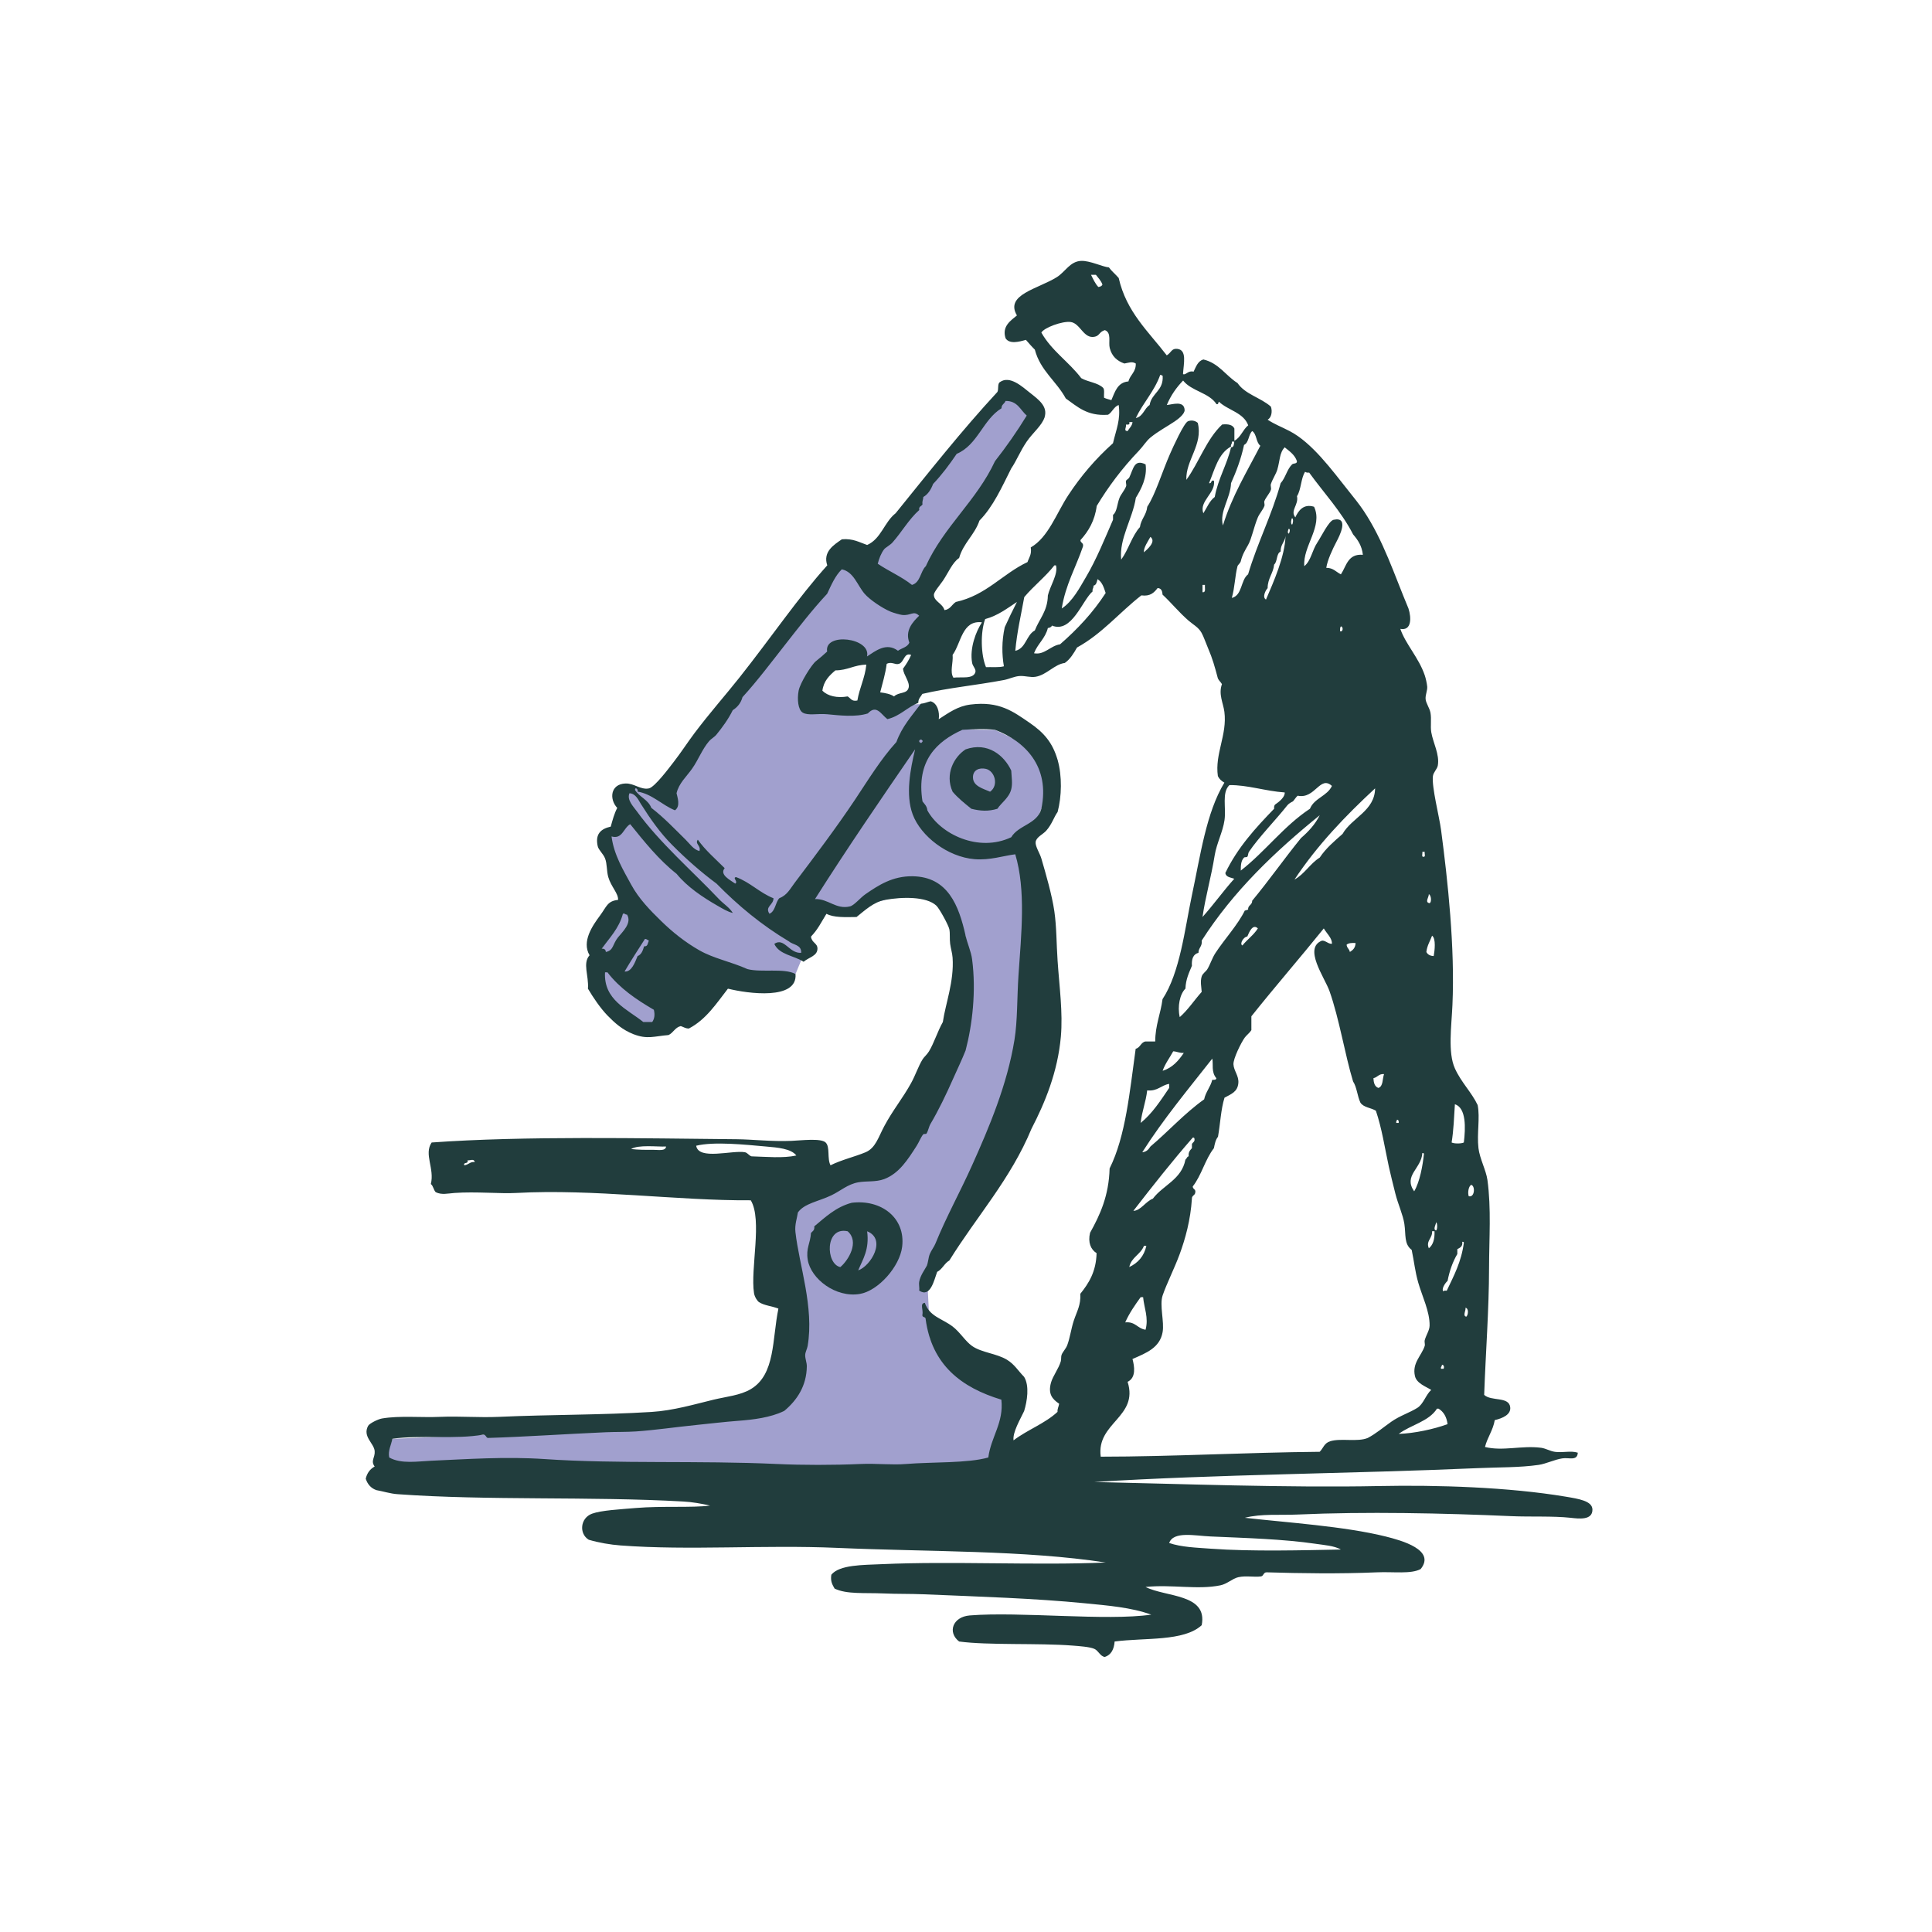 <?xml version="1.0"?>
<svg xmlns="http://www.w3.org/2000/svg" viewBox="0 0 1080 1080" width="200" height="200"><g fill-rule="evenodd"><path d="m352.78 494.44-16.37 35.95-7.74 22.3 25.48 25.47 35.04-15.98 16.15-38.8z" fill="#a1a0ce"/><path d="m513.87 344.28 3.64-27.77 66.44-83.26-25.03-13.84-74.18 92.58-18.1 6.35-94.38 125.14-23.21-4.82 3.28 22.11-16.33 8.29 14.51 42.22 56.42 41.41 37.77-8.19 8.65-20.94 8.64-12.74 32.76-7.74 15.48-13.19 29.57 33.21-2.99 48.25-40.8 72.8-54.93 33.67-5.94 53.7 3.19 57.34-168.36 13.2-50.51 2.27-9.27 22.94 349.35-8.48 4.3-36.31-43.8-33.97-2.07-40.65 65.98-104.81-12.39-125.44 10.57-25.49 9.1-27.29-35.04-16.84-33-.41-4-14-65 1 6-23 49.13-8.46z" fill="#a1a0ce"/><g fill="#213d3d"><path d="m565.29 430.73c.23 4.19.79 7.28 0 10.46-1.22 4.86-5.48 7.45-7.74 10.92-5.12 1.53-9.34 1.3-14.57 0-3.68-2.99-7.42-5.92-10.47-9.54-4.45-9.83.77-19.48 7.28-23.67 12.37-4.36 21.6 3.46 25.49 11.83zm-14.11-.91c-3.67-.89-7.5.57-7.28 5.01.23 4.63 5.47 5.96 9.57 7.74 4.97-3.56 2.64-11.55-2.28-12.75z"/><path d="m476.1 672.36c16.44-2.02 30.18 8.35 28.21 24.58-1.34 11.1-13.38 24.65-23.67 26.38-13.45 2.28-27.37-8.43-29.11-19.11-1.06-6.51 1.44-9.11 1.82-15.01.87-.94 2.15-1.49 1.82-3.65 6.21-5.15 11.98-10.78 20.93-13.19zm-6.36 35.95c4.61-3.84 10.81-14.24 4.1-20.02-12.78-2.83-12.36 18.27-4.1 20.02zm10 1.83c7.1-2.45 15.99-17.41 5-21.85 1.32 10.27-2.37 15.52-5 21.85z"/><path d="m652.21 198.66c2.61-1.56 2.62-4.01 5.91-3.64 5.54.63 3.53 8.13 3.19 14.11 1.59.78 2.79-2.2 5.91-1.36 1.36-2.73 2.31-5.88 5.45-6.83 8.72 2.07 12.5 9.04 19.12 13.2 4.28 6.33 13.06 8.17 18.66 13.19.94 2.85.26 6.16-1.83 7.28 3.77 2.54 7.73 3.99 12.29 6.37 12.51 6.48 23.62 21.74 32.77 33.22 3.06 3.84 6.16 7.64 8.63 11.37 11.05 16.56 17.16 35.83 25.04 54.6 1.67 5.22 1.78 12.56-4.56 11.38 2.99 8.65 10.28 16.03 13.65 25.93.53 1.54 1.22 4.52 1.38 6.37.16 2.12-1.05 4.5-.91 6.83.13 2.34 2.21 4.99 2.73 7.73.65 3.53-.12 7.46.45 10.92.97 5.88 4.77 12.46 3.64 18.66-.36 1.96-2.48 3.73-2.73 5.92-.72 6.08 3.54 22.39 4.56 30.03 3.8 28.7 7.79 65.79 6.36 97.84-.51 11.78-2.66 26.6 1.38 35.48 3.52 7.81 9.34 13.33 12.72 20.49 1.41 7.15-.51 15.85.45 24.11.69 5.78 4.27 12.38 5.01 17.75 2.19 15.88.94 32.8.91 49.15-.04 23.57-1.9 47.42-2.73 70.99 4.02 3.72 13.79.78 14.55 6.83.54 4.11-4.09 6.22-8.63 7.27-1 5.82-4.1 9.56-5.47 15.02 10.05 2.49 20.53-.97 31.4.45 2.48.32 5.07 1.91 7.73 2.27 4.52.62 8.66-.8 12.75.47-.24 4.8-4.88 2.59-8.65 3.18-4.35.67-9.16 3.05-13.2 3.64-10.75 1.55-22.42 1.3-34.13 1.82-70.06 3.09-145.37 3.42-214.32 7.74 47.96 1.05 108.25 3.3 159.27 2.27 32.7-.66 72.34.6 104.2 5.92 7.32 1.23 15.01 2.39 15.02 7.28.01 6.06-7.62 5.07-12.29 4.54-9.75-1.06-22.59-.45-32.76-.9-38.41-1.7-81.86-2.63-119.69-.92-10.08.47-20.17-.57-29.57 1.82 23.58 2.68 55.62 4.72 78.73 10.46 8.89 2.22 28.14 7.52 19.56 18.2-5.46 2.92-15.06 1.41-24.56 1.83-20.52.9-42.91.56-61.44 0-1.93-.11-1.69 1.94-3.18 2.27-3.95.57-8.31-.53-12.74.45-3.28.72-6.24 3.78-10.02 4.54-12.65 2.63-27.31-.6-41.86.92 11.36 5.79 34.88 3.71 31.39 21.38-10.03 9.21-31.64 6.88-48.67 9.11-.33 4.37-1.94 7.46-5.47 8.63-2.62-.3-3.55-3.54-5.92-4.54-2.57-1.11-8.3-1.52-12.28-1.82-18.99-1.47-46.95-.08-63.26-2.27-6.66-5.13-3.58-13.8 5.92-14.57 28.06-2.27 76.43 3.19 101.48-.45-11.31-4.07-24.18-5.08-37.31-6.37-27.88-2.74-58.48-3.68-90.1-5.01-7.26-.31-15.05-.13-22.3-.47-10.68-.45-20.52.56-27.3-2.71-1.14-2.05-2.43-3.95-1.83-7.74 4.59-5.64 17.66-5.43 28.22-5.91 39.12-1.78 85.92.77 125.14-.92-45.26-6.98-99.13-5.94-150.17-8.19-41.06-1.79-82.58 1.55-121.04-1.36-5.64-.42-11.97-1.49-17.75-3.18-5.59-3.41-4.74-12.16 1.83-14.57 5.21-1.89 15.65-2.43 24.57-3.19 14.74-1.23 31.24-.02 41.41-1.35-4.9-1.11-10.05-2.01-15.01-2.27-51.64-2.94-109.47-.44-159.72-4.1-3.95-.27-7.98-1.58-11.83-2.27-3.03-1.08-4.91-3.29-5.92-6.37.74-3.19 2.45-5.43 5-6.83-2.43-3.23.33-4.95 0-8.65-.39-4.39-6.94-8.11-3.64-14.1.72-1.32 5.5-3.72 7.73-4.09 9.9-1.69 21.78-.43 32.77-.92 10.53-.45 21.42.51 32.76 0 27.88-1.27 57.59-1.02 85.09-2.73 12.3-.77 24.2-4.32 34.59-6.83 7.29-1.76 15.07-2.43 20.94-5.92 13.87-8.24 11.88-27.91 15.46-45.04-3.89-1.47-8-1.7-10.92-3.65-.8-.54-2.39-2.76-2.73-5-2.1-13.62 4.78-40.95-1.81-51.88-40.88.29-87.99-6.47-131.06-4.1-9.2.51-22.46-.86-34.59 0-3.76.28-7.13 1.21-10.47-.44-1.21-1.22-1.35-3.52-2.72-4.56 2.18-8.65-4.01-16.69.45-23.21 51.67-3.73 117.58-2.31 170.64-1.82 8.72.08 19.52 1.38 30.49.91 5.35-.22 16.48-1.63 19.11.91 2.6 2.5.72 8.99 2.73 12.74 6.24-3.1 13.54-4.75 19.57-7.27 5.6-2.36 7.13-8.32 10.46-14.57 4.8-9.02 10.24-15.45 15.01-24.11 2.49-4.52 3.99-9.27 6.37-13.19.82-1.39 2.43-2.59 3.64-4.56 2.82-4.65 4.84-11.3 7.74-16.38 1.45-10.18 6.36-22.69 5.45-35.95-.16-2.47-1.02-5.2-1.36-7.74-.38-2.82.02-5.84-.46-8.19-.47-2.28-5.57-11.61-7.28-13.2-5.55-5.18-19.04-4.94-28.67-3.19-6.45 1.18-11.37 5.96-15.93 9.56-6.3.09-12.84.4-16.84-1.82-2.67 4.45-5.05 9.21-8.64 12.74.46 3.64 3.7 3.61 3.64 6.82-.08 4.09-4.81 4.77-7.74 7.28-5.33-3.47-13.67-3.92-16.38-10.01 5.54-3.79 8.35 5.52 15.03 5.01.21-4.62-4.47-4.33-6.83-6.37-15.22-9.05-28.48-20.06-40.5-32.31-8.78-6.52-17.2-13.93-25.02-21.84-6.48-6.54-11.83-14.08-17.3-22.75-1.32-2.11-2.91-5.85-6.36-5.91-1.54 3.74 2.2 7.4 4.09 10.02 12.82 17.68 30.75 33.1 45.96 49.14 2.5 2.65 5.85 4.63 7.73 7.74-2.92-.66-5.87-2.51-8.65-4.1-8.24-4.72-16.87-10.52-22.75-17.75-10-7.89-17.94-17.85-25.93-27.75-3.79 1.92-4.36 8.62-10.46 6.82 1.32 10.35 6.63 18.92 10.92 26.84 4.35 8.04 10.72 14.51 16.84 20.47 6.28 6.15 13.44 11.87 21.38 16.38 8.1 4.6 17.5 6.29 26.86 10.48 7.81 2.03 20.43-.71 26.84 2.73 1.26 14.78-26.71 10.98-37.77 8.19-6.44 8.26-12.17 17.24-21.84 22.29-1.98 0-3.03-.9-4.54-1.36-3.21.74-4.14 3.75-6.83 5.01-8.17.67-11.84 2.52-19.56-.47-6.21-2.39-10.55-6.34-14.57-10.45-3.9-4.02-8.07-10.12-10.92-15.02.54-7.34-3.13-14.15.9-18.66-4.55-7.74 1.73-16.65 5.92-22.3 3.61-4.88 4.04-8.04 10.01-8.65.27-3.56-3.9-7.34-5.46-12.74-.99-3.41-.59-7.35-1.81-10.46-1.05-2.65-3.61-4.66-4.1-6.83-1.52-6.78 1.75-9.71 7.28-10.93 1.02-3.67 2-7.4 3.64-10.45-4.56-4.86-3.88-13.31 4.55-13.66 4.92-.2 8.62 3.76 13.19 2.73 3.27-.74 11.4-11.66 13.66-14.57 4.29-5.5 8.11-11.45 11.83-16.37 8.5-11.28 17.27-21.17 25.02-30.94 18.29-23.09 32.63-44.43 49.15-62.79-2.54-7.59 3.59-11.42 8.19-14.57 6.3-.54 9.79 1.73 14.11 3.18 7.8-3.42 9.6-12.84 15.92-17.74 18.6-22.97 36.91-46.21 56.89-67.8.79-1.48-.05-4.6 1.36-5.47 5.55-4.07 12.72 2.69 16.84 5.93 5.06 3.98 10.01 7.63 8.19 13.65-1.4 4.6-6.67 8.75-10.01 13.65-3.71 5.43-5.66 10.66-8.65 15.01-5.24 10.39-10 21.25-17.75 29.13-2.73 8.04-9 12.53-11.38 20.93-3.71 2.4-6.21 8.56-9.09 12.74-1.58 2.28-4.98 6.27-5.01 7.73-.08 3.81 4.74 4.69 5.92 8.65 3.28-.38 4.11-3.18 6.37-4.56 17.02-3.75 25.93-15.63 40.04-22.29.81-2.52 2.46-4.2 1.81-8.19 9.83-5.61 14.37-19.12 20.94-29.13 7.1-10.81 15.28-20.38 25.03-29.12 1.85-7.9 4.34-13.15 3.19-21.38-2.76 1.02-3.56 4.02-5.92 5.46-11.8.89-17.23-4.62-23.65-9.1-5.2-9.67-14.22-15.52-17.3-27.3-1.76-1.72-3.37-3.61-5-5.47-3.67 1.06-9.18 2.58-11.37-.91-2.18-6.76 3.06-9.95 6.36-12.74-6.88-11.64 11.76-14.8 22.29-21.39 4.68-2.91 7.4-8.89 13.66-9.1 4.9-.17 11.91 3.32 15.47 3.65 1.6 2.19 3.72 3.86 5.47 5.91 4.31 19.05 16.72 29.99 26.85 43.23zm-38.23-38.23c1.05-.15 1.96-.47 2.28-1.36-.78-2.25-2.37-3.71-3.65-5.46h-2.73c1.22 2.42 2.33 4.94 4.09 6.82zm-1.82 27.76c-6.45 1.58-8.14-7.46-13.66-8.19-4.63-.62-14.84 3.17-16.37 5.91 5.72 10.2 15.44 16.41 22.29 25.48 3.73 2.18 9.34 2.49 12.28 5.46.87 1.1.29 3.66.47 5.47 1.18.63 2.74.9 4.09 1.36 2.03-4.65 3.4-9.94 9.55-10.46.93-3.77 4.25-5.17 4.1-10.01-2.15-1.3-3.87-.42-6.37 0-4.05-1.42-7-3.97-8.19-8.65-.85-3.32 1.17-8.59-2.73-10.02-3.13.96-2.86 3-5.46 3.65zm22.76 45.5c4.14-.86 4.66-5.35 7.73-7.28 1.1-6.8 7.89-7.89 7.28-16.38-.59-.02-.63-.59-1.36-.45-3.31 9.26-9.6 15.57-13.65 24.12zm17.29-7.28c3.13-.27 9.67-2.68 10 2.73.14 2.4-4.04 5.41-5.45 6.37-4.23 2.88-9.27 5.48-13.66 9.09-2.38 1.97-4.13 4.94-6.37 7.28-9.7 10.12-17.26 20.37-23.65 30.94-1.09 8.31-4.62 14.19-9.1 19.11-.04 1.7 1.96 1.38 1.38 3.65-3.93 11.54-9.7 21.25-11.84 34.57 6.06-3.9 10.12-11.76 13.65-17.74 5.72-9.67 10.52-21.54 15.02-31.87v-2.73c2.26-1.69 2.22-5.98 3.64-9.55.77-1.93 2.69-3.96 3.65-6.37.39-1.02-.35-2.12 0-3.19.13-.41 1.49-1.11 1.82-1.82 2.31-4.91 2.74-10.44 9.1-7.28 1 7.25-2.49 13.88-5.45 18.66-1.83 11.85-9.41 22.74-8.2 34.58 4.05-5.5 5.97-13.16 10.48-18.2.63-4.52 3.62-6.69 4.1-11.37 4.56-6.9 8.2-19.24 12.74-29.58 1.69-3.84 7.8-17.32 10.01-18.2 1.69-.68 3.86-.53 5.47.9 3.1 12.1-6.85 20.93-6.37 31.85 7.15-9.83 11.23-22.73 20.02-30.94 3.41-.37 5.9.18 6.83 2.27v6.83c3.56-1.88 4.7-6.21 7.73-8.65-2.65-7.2-11.34-8.37-16.37-13.19-.49.42-.14 1.68-1.36 1.36-4.16-6.46-14.03-7.22-18.66-13.2-3.72 3.87-6.88 8.29-9.1 13.66zm-90.1-2.28c-.53 1.6-2.31 1.94-2.27 4.1-10.44 6.4-13.23 20.46-25.04 25.48-4.04 5.96-8.31 11.72-13.19 16.83-1.18 3.07-2.77 5.73-5.46 7.28-.03 1.51-.78 2.26-.45 4.1-.5 1.17-2.28 1.06-1.82 3.18-5.84 5.19-9.84 12.4-15.02 18.21-1.18 1.33-3.95 2.88-4.54 3.64-1.71 2.15-2.94 5.33-3.65 8.19 6.16 4.17 13.4 7.24 19.13 11.83 4.74-1.33 4.65-7.47 7.73-10.48 10.17-22.28 28.38-36.53 38.68-58.69 6.34-8.07 12.27-16.55 17.75-25.49-3.59-3.07-5.08-8.26-11.83-8.18zm67.34 13.19c.27 1.67-1.54 3.6.91 3.65.9-1.68 2.46-2.69 2.73-5.01h-1.82c.47 1.52-.63 1.49-1.82 1.36zm65.99 11.38c-1.69 7.89-4.33 14.79-7.28 21.39-.31 8.6-6.58 15.73-4.54 23.66 5.15-16.67 13.49-30.18 20.92-44.59-2.45-1.81-1.96-6.52-4.54-8.19-2.16 1.93-1.78 6.4-4.54 7.73zm-7.28.91c-7.1 3.84-9.11 12.75-12.29 20.48 1.76.39.74-1.99 2.73-1.37 1.14 6.83-8.48 11.47-5.92 18.21 2.03-3.13 3.41-6.92 6.37-9.11 1.9-10.39 6.77-17.81 9.11-27.76 1.7.04 1.54-1.78 1.82-3.18h-1.38c.34 1.39-.78 1.34-.44 2.73zm25.93 12.75c-.8 2.67-2.64 5.24-3.64 8.18-.35 1.05.29 2.19 0 3.19-.59 2-2.67 4.01-3.64 6.37-.31.73.3 1.88 0 2.73-.8 2.16-2.75 4.26-3.65 6.37-2.33 5.56-3.41 11.84-5.47 15.46-1.63 2.89-3.17 5.3-4.09 9.1-.25 1.03-1.65 2.07-1.82 2.73-1.46 5.62-1.48 11.83-3.19 17.76 5.98-1.47 4.87-10.01 9.1-13.2 5.27-17.78 13.21-32.9 18.2-50.96 2.69-2.92 3.53-7.7 6.37-10.47.74-.78 2.86-.17 2.74-1.82-1.24-3.62-4.16-5.55-6.84-7.74-2.98 3.05-2.68 7.61-4.09 12.29zm10.93 15.01c1.1 4.8-3.99 8.06-.92 11.83 1.71-3.74 4.59-7.76 10.48-5.92 5.13 11.02-6.41 22-5.47 33.21 3.72-2.92 4.38-8.87 7.27-13.18 2.06-3.04 6.43-12.17 9.11-12.75 9.15-1.99 2.86 9.87 1.82 11.84-2.52 4.78-5.29 10.8-5.91 15.02 3.96-.02 5.5 2.37 8.18 3.64 3.09-4.65 3.84-11.62 12.28-10.92-.56-5.05-2.85-8.37-5.45-11.38-6.71-13.02-16.31-23.13-24.58-34.58-1.05.14-1.75-.07-2.27-.45-2.39 3.67-2.16 9.97-4.54 13.65zm-2.74 15.92c.49-.47.94-3.25 0-3.64-.48.47-.93 3.25 0 3.64zm-1.82 5.01c.36-.32 1.02-2.55 0-2.74-.36.32-1.02 2.55 0 2.74zm-4.56 10.01c-2.52 1.1-1.69 5.58-3.64 7.28-.54 5.07-3.6 7.62-3.65 13.2-1 .94-3.22 5.08-.91 6.37 4.26-9.97 10.5-23.85 10.93-35.49-.41 3.38-2.87 4.71-2.74 8.65zm-76.44.45c1.9-1.7 7.07-5.99 3.64-8.65-1.36 2.48-3.89 6.04-3.64 8.65zm-50.05 7.28c-5.06 6.47-11.58 11.47-16.84 17.74-1.77 9.91-4.05 19.31-5.01 30.04 6.04-1.4 6.06-8.79 10.92-11.39 2.48-6.46 7.13-10.76 7.28-19.56 1.22-5.32 5.87-11.99 4.54-16.83h-.9zm-225.26 135.6c7.06 5.42 13.1 11.85 19.11 17.74 2.33 2.27 4.31 5.47 7.73 6.37 1.01-3.14-2.71-3.92-.9-6.37 4.28 6.04 9.87 10.75 15.01 15.92-3.02 3.71 3.1 6.62 5.91 8.65 1.82-1.14-1.8-3.28.46-3.64 7.97 2.95 13.11 8.73 20.93 11.83-.05 3.85-4.96 4.65-2.27 8.65 3.31-1.38 3.25-6.15 5.46-8.65 4.43-1.75 5.96-5.08 8.65-8.65 11.44-15.14 23.32-30.9 33.68-46.41 7.43-11.15 14.46-22.73 23.19-32.31 3.08-8.6 8.67-14.69 13.65-21.39 2.13-.14 3.58-.97 5.47-1.36 3.79.99 5.11 6.1 4.54 10.01 5.53-3.53 10.51-7.28 17.74-8.19 16.12-2.03 23.87 3.96 32.77 10.01 8.3 5.66 13.11 11.22 15.93 20.94 2.57 8.85 2.3 20.57 0 29.12-2.06 2.8-3.17 6.9-6.37 10.46-1.9 2.12-5.57 3.55-5.92 6.37-.26 2.33 2.37 6.3 3.19 9.1 2.52 8.66 5.93 20.31 7.28 29.57 1.28 8.84 1.15 18.05 1.82 27.76.97 14.28 3.01 28.89 1.82 42.31-1.76 19.8-8.92 37.04-16.38 51.42-11.67 28.22-30.7 49.09-45.96 73.72-2.8 1.6-3.91 4.89-6.82 6.37-1.72 4.72-3.77 14.61-10.02 10.48.24-1.58-.3-3.16 0-5.01.56-3.36 3.19-6.88 4.1-8.65.96-1.88.93-4.72 1.82-6.83.9-2.13 2.39-3.95 3.18-5.91 5.99-14.78 13.84-28.89 20.47-43.7 9.47-21.08 19.59-44.93 23.67-70.07 1.77-10.94 1.39-23.39 2.27-36.4 1.55-22.85 4.2-47.22-1.82-67.35-6.59.81-14.11 3.43-22.75 2.73-15.13-1.23-30.07-12.89-34.59-25.03-4.09-10.99-1.33-25.22 1.36-36.4-18.97 27.59-37.91 55.22-55.96 83.72 7.4-.24 11.76 6.02 19.56 4.1 2.4-.59 5.72-4.81 8.65-6.83 7.21-4.96 15.13-10.19 26.39-10.01 19.62.3 25.78 16.24 29.57 33.21 1 4.45 3.09 8.9 3.64 13.2 2.33 17.78.16 36.49-3.64 50.98-2.33 5.81-4.44 10.06-6.83 15.48-4.04 9.15-8.29 17.95-12.73 25.47-1.05 1.76-1.28 3.91-2.28 5.47-.32.48-1.46.05-1.82.45-1.25 1.4-2.45 4.51-3.65 6.36-4.91 7.62-9.73 15.45-18.2 18.67-4.91 1.79-9.72.92-14.57 1.81-5.92 1.1-9.75 4.77-15.02 7.29-7.19 3.43-15 4.45-18.64 9.54-.47 3.26-1.84 6.78-1.38 10.93 2.07 18.61 10.51 41.95 6.83 63.71-.28 1.66-1.3 3.34-1.37 5-.07 2.12.94 4.32.91 6.37-.13 10.97-5.48 19.01-12.74 25.03-7.89 3.67-16.83 4.77-25.94 5.47-7.44.56-14.91 1.47-22.75 2.26-12.16 1.24-23.73 2.95-34.13 3.65-5.56.37-11.26.2-16.84.45-23.15 1.02-45.31 2.57-65.98 3.19-1.12-.39-1.01-2.02-2.73-1.82-14.91 2.68-35.11.08-50.51 2.27-.76 3.47-2.61 6.76-1.82 10.46 6.57 3.79 15.94 2.15 23.66 1.82 20.03-.87 41.3-2.4 63.25-.92 40.5 2.77 86.31.72 129.69 2.74 14.29.67 31.76.67 46.87 0 8.96-.39 17.65.66 25.48 0 14.36-1.18 34.56-.35 45.95-3.64 1.45-11.48 8.74-19.42 7.29-32.31-22.34-6.78-38.89-19.36-42.33-45.05.09-1.46-1.99-.74-1.82-2.28.65-3.09-1.63-6.4 1.36-6.82 2.62 7.67 9.54 8.73 15.47 13.19 4.16 3.13 7.12 8.25 10.92 10.93 5.38 3.78 13.68 4.14 19.58 7.74 4.19 2.56 6.16 6.11 9.55 9.55 3.09 5.07 1.66 13.68 0 19.11-2.21 4.68-6.52 11.91-5.92 16.37 7.64-5.85 17.59-9.4 24.58-15.92-.11-1.94.71-2.94.91-4.56-3.89-2.6-6.31-5.51-4.54-11.83 1-3.6 4.32-7.88 5.45-11.83.37-1.29.06-2.59.45-3.65.67-1.77 2.44-3.44 3.18-5.45 1.53-4.08 2.19-9.27 3.64-13.66 1.85-5.54 3.99-8.65 3.65-15.02 4.74-5.87 8.85-12.39 9.1-22.73-3.28-2.02-4.94-6.04-3.64-11.39 5.6-10.02 10.51-20.74 10.92-35.95 9.03-18.12 11.24-43.06 14.57-66.9 2.58-.59 2.8-3.56 5.45-4.09h5.47c.05-9.2 3.04-15.45 4.09-23.65 9.81-14.93 12.46-39.33 16.37-57.8 4.82-22.57 8.05-46.46 18.21-63.24-1.57-.87-2.87-1.99-3.64-3.64-1.79-12.49 5.3-23.03 3.64-35.95-.62-4.84-3.42-9.84-1.36-15.47-.66-1.18-1.7-1.94-2.27-3.19-1.82-6.78-2.97-11.02-5.47-16.83-1.28-2.98-2.5-6.6-3.65-8.64-1.77-3.19-4.63-4.53-7.27-6.83-5.43-4.71-9.6-9.94-14.57-14.57-.1-2.02-.68-3.55-2.73-3.64-1.94 2.46-4.04 4.77-9.1 4.09-12.2 9.5-21.92 21.45-35.95 29.13-1.88 3.29-3.79 6.52-6.83 8.64-5.87.76-10.14 6.72-16.38 7.73-2.81.46-5.69-.56-8.63-.44-3.16.12-5.88 1.66-9.11 2.27-15.85 2.97-31.01 4.34-45.5 7.73-.85 1.58-2.31 2.55-2.28 5.01-6.31 2.49-10.17 7.42-17.29 9.1-3.62-2.77-6.08-8.35-10.92-3.18-6.92 2.19-15.84 1.1-22.75.45-5.33-.5-10.7.89-13.66-.91-2.59-1.57-3.19-7.46-2.27-12.29.84-4.38 7.28-14.57 9.56-16.38 2.33-1.86 4.46-3.7 6.37-5.46-1.83-10.87 24.7-7.79 22.29 2.73 4.77-3.08 10.83-8.05 17.3-3.18 2.12-1.52 5.32-1.96 6.36-4.56-2.57-6.79 1.96-11.58 5.47-15.01-3.2-3.18-4.57.15-9.56-.46-1.25-.16-4.83-1.18-6.37-1.82-4.67-1.93-11.77-6.76-14.55-10.01-4.11-4.79-6.04-12.24-12.74-13.66-3.7 3.58-5.86 8.7-8.19 13.66-8.43 9.05-15.98 18.88-23.66 28.67-7.73 9.84-15.29 19.93-23.67 29.13-.91 3.33-2.85 5.63-5.45 7.28-2.43 5.02-5.96 9.78-9.11 13.65-1.15 1.42-2.94 2.3-4.09 3.64-3.9 4.53-6.03 10.5-9.57 15.48-3.16 4.47-7.34 8.08-8.64 13.65.42 2.12 2.4 7.23-.9 9.55-7.16-2.89-12.86-9.2-20.93-10.45.65-1.36-1.55-2.83-1.38-.91 2.43 3.95 7.37 5.38 9.11 10.02zm247.09-124.23c.23 1.43-.81 1.61-.45 3.18-5.84 5.02-11.66 23.64-22.76 19.11-.31.9-1.22 1.21-2.27 1.38-1.44 5.84-5.74 8.81-7.74 14.09 5.84 1.11 9.14-4.19 14.57-5 9.65-8.4 18.39-17.7 25.48-28.67-1-3.1-1.97-6.22-4.56-7.74-.39 1.59-.63 3.31-2.27 3.65zm60.97 3.64c2.12.29 1.16-2.49 1.38-4.09h-1.38zm-121.49 15.02c-2.71 7.28-2.44 19.98.45 26.85 3.41-.09 7.27.3 10.01-.46-1.15-6.75-1.24-13.95.47-21.84 2.16-4.81 4.47-9.47 6.82-14.11-5.5 3.59-10.58 7.61-17.75 9.56zm-18.2 20.02c.42 4.37-1.67 9.51.45 12.74 4.12-.59 11.22 1.03 12.3-3.19.39-1.6-1.49-3.2-1.83-5-1.53-8.35 2.2-17.76 5.47-22.75-11.12-1.41-11.64 11.71-16.39 18.2zm216.62-13.19c1.77.5 1.81-2.71.44-2.73-.53.53-.5 1.6-.44 2.73zm-246.65 18.2c-2.09.71-4.01-1.47-6.82 0-.75 5.77-2.32 10.73-3.64 15.94 2.97.36 5.76.91 7.74 2.27 2.7-2.67 7.35-1.17 8.19-5 .69-3.13-2.76-6.76-3.19-10.46 1.72-2.38 3.34-4.85 4.56-7.74-3.98-1.57-3.79 3.97-6.83 5zm-35.49 3.64c-3.38 2.84-6.54 5.9-7.28 11.37 3.04 3.03 8.27 4.21 14.11 3.19 1.66.91 2.15 3 5.45 2.28 1.2-7.14 4.22-12.47 5.01-20.03-6.76.08-10.46 3.2-17.3 3.19zm70.99 33.22c-14.18 6.4-25.98 17.24-22.3 40.04 1.12 1.45 2.51 2.64 2.72 5 7.27 13.34 28.66 23.67 46.88 15.02 4.05-6.86 14.58-7.27 16.84-15.93 4.97-23.68-9.23-37.81-25.94-44.13-6.13-.71-11.95-.29-18.2 0zm-24.12 5.91v.91c.28.02.54.07.45.45h.91c.02-.27.07-.54.46-.45v-.91c-.28-.03-.54-.07-.46-.46h-.91c-.02.29-.07.54-.45.46zm211.59 30.94c-.79.42-2.36 3-2.73 3.18-1.15.56-2.42 1.3-3.17 2.27-6.18 7.86-15.79 17.64-21.41 25.94-.51.78-.33 2.01-.9 2.73-.3.37-1.49.12-1.82.46-1.78 1.79-1.82 4.6-1.83 7.28 13.73-10.69 23.98-24.87 38.68-34.59 2.39-5.94 9.64-7.04 12.28-12.74-6.71-6.13-9.35 7.49-19.11 5.47zm-38.22-5.93c-4.37 4.27-1.72 12.48-2.73 19.58-.92 6.51-4.41 13.02-5.47 19.56-2.03 12.63-5.2 23.22-6.83 34.59 6.17-6.88 11.59-14.51 17.76-21.39-2-.74-4.64-.83-5.01-3.19 6.83-14.24 16.93-25.23 27.3-35.95-.14-1.05.07-1.74.45-2.27 2.31-1.56 5.68-4.25 5.45-6.83-10.7-.72-20.83-4.26-30.94-4.1zm36.4 52.79c5.67-3.12 8.69-8.91 14.11-12.29 3.44-5.21 8.14-9.14 12.74-13.2 5.17-9.1 18.05-12.89 18.2-25.48-16.61 15.39-32.29 31.71-45.05 50.96zm-51.88 34.13c.43 3.3-1.82 3.93-1.81 6.83-2.89.74-3.92 3.37-3.66 7.27-1.6 3.84-3.42 7.5-3.62 12.75-3.1 2.99-4.57 9.96-3.18 15.92 4.68-4.11 8.11-9.47 12.27-14.1-.19-2.98-.9-5.72 0-8.65.54-1.69 2.33-2.65 3.19-4.08 1.7-2.85 2.64-6.22 4.56-9.1 5.14-7.83 12.34-15.5 16.37-23.67.86.1 1-.51 1.82-.45-.18-2.62 2.34-2.51 2.28-5 9.42-11.35 17.97-23.59 27.3-35.05 4.14-3.59 7.88-7.59 10.46-12.74-25.04 20.31-48.3 42.41-65.99 70.08zm124.23-46.88c1-.05.2-1.93.45-2.73h-1.35c.26.94-.74 3.17.9 2.73zm3.19 25.95c1.18-.51.94-4.44-.45-5.01.07 1.63-2.45 4.64.45 5.01zm-462.78 25.47c1.48-.11 2.19.54 2.27 1.82 4.41-.86 3.69-4.31 6.82-8.19 2.36-2.91 7.99-8.02 5-12.74-1.09.19-.99-.84-2.27-.45-2.21 8.28-7.5 13.44-11.83 19.56zm360.85-6.82c-2.01.08-4.51 4.12-2.74 5.01 2.7-3.37 6.31-5.83 8.65-9.55-2.98-2.86-4.97 2.41-5.91 4.54zm42.77-4.54c-13.33 16.53-27.24 32.51-40.49 49.14v7.73c-.96 1.57-2.64 2.74-3.65 4.09-2 2.71-6.53 11.84-6.37 15.02.19 3.64 3.1 6.41 2.74 10.48-.45 4.96-3.99 6.11-7.74 8.18-2.03 6.47-2.36 14.63-3.64 21.84-1.33 1.58-1.82 3.98-2.28 6.37-4.89 6.18-6.92 15.22-11.83 21.39-.04 1.71 1.96 1.38 1.36 3.64-.25 1.42-1.9 1.44-1.83 3.19-.78 12.07-3.71 22.46-6.81 30.94-2.94 8.01-7.39 16.74-9.57 23.21-1.81 5.43 1.03 14.64 0 20.47-1.55 8.78-9.17 11.67-16.84 15.02 1.1 4.05 2.13 10.46-2.73 12.74 6.29 19.84-17.6 22.79-15.02 41.86 39.87-.02 81.36-2.37 122.41-2.73 2.1-2.15 2.44-4.83 5.91-5.91 5.92-1.83 15.2.56 20.94-1.82 4.5-2.33 8.62-5.88 13.2-9.1 4.72-3.32 10.19-5 14.55-7.74 3.43-2.16 4.76-7.41 7.74-10.01-2.81-1.82-8.16-3.61-9.1-7.74-1.69-7.33 3.65-11.3 5.45-16.84.3-.9-.25-2.27 0-3.19.85-3.05 2.68-5.5 2.74-8.18.16-7.8-4.27-16.69-6.37-24.12-1.81-6.37-2.21-11.33-3.64-18.2-4.39-3.38-3.16-8.38-4.1-14.57-.78-5.11-3.56-11.06-5.01-16.84-1.36-5.49-2.81-11.17-3.64-15.01-2.36-10.97-3.92-21.5-7.27-31.4-2.73-1.66-6.98-1.82-8.66-4.54-1.71-3.6-1.97-8.63-4.09-11.83-4.52-14.79-7.69-35.02-13.19-50.53-2.74-7.67-14.85-24.16-4.1-28.2 2.33.1 3.09 1.78 5.45 1.82.3-3.07-3.01-5.94-4.54-8.64zm57.33 13.18c.71 1.42 2.07 2.2 4.1 2.28.53-2.89 1.38-9.82-.91-11.38-1.1 3-2.76 5.43-3.19 9.1zm-436.83-7.27c-3.85 6-7.73 11.98-11.38 18.19 3.92.38 5.81-5.07 7.28-8.63 2.18-.85 2.95-3.12 3.64-5.46 2.24.27 1.95-2 2.72-3.18-.85-.2-1.14-.98-2.27-.91zm392.25 3.18c.1 1.87 1.54 2.4 1.82 4.09 1.69-1.04 3.11-2.34 3.18-5-2.1-.14-3.93 0-5 .91zm-393.16 43.23h5c1.28-1.83 1.57-4.15.9-6.83-9.87-5.75-19.16-12.08-25.93-20.93h-1.36c-.86 15.41 12.45 20.59 21.38 27.76zm290.31 27.29c5.54-1.73 8.89-5.67 11.83-10-2.4.13-3.76-.79-5.91-.91-1.97 3.65-4.46 6.77-5.92 10.91zm-11.37 45.52c2.36-.22 3.55-1.61 4.54-3.19 10.2-8.61 19.06-18.56 30.04-26.38.91-4.26 3.52-6.79 4.54-10.93 1.14.07 2.21.08 2.28-.9-3.01-3.48-1.58-7.94-2.28-10.93-13.41 17.09-27.29 33.7-39.13 52.33zm129.23-41.4c.08 2.63.72 4.72 2.74 5.45 2.77-.87 2.2-5.07 3.18-7.74-2.98-.24-3.65 1.82-5.92 2.28zm-126.49 6.82c-.74 6.54-2.93 11.64-3.66 18.2 6.55-5.29 11.16-12.52 15.94-19.56v-2.28c-4.56.78-6.43 4.21-12.28 3.65zm170.18 29.12c1.41.73 5.41.73 6.83 0 .97-7.96 1.44-19.3-5-21.38-.45 7.28-.74 14.75-1.83 21.38zm-30.94-10.92h1.35c.14-1.04-.1-1.71-.9-1.83-.14.63-.65.87-.45 1.83zm-146.98 49.14c4.08-.05 6.84-5.25 10.92-6.82 5.73-7.62 16.06-10.63 18.2-21.85.79-.41.75-1.67 1.82-1.81-.3-2.43.84-3.42 1.81-4.57v-2.27c.43-1.09 1.84-1.2 1.38-3.18-.1-.35-.38-.53-.91-.45-11.53 13.19-22.42 27.02-33.21 40.95zm-205.23-35.95c-11.57-1.03-29.14-2.91-39.14-.45 1.29 8.3 20.23 2.33 27.31 3.65 1.56.41 2.11 1.83 3.64 2.28 8.15.24 17.65 1.16 25.03-.47-2.96-3.88-10.54-4.45-16.84-5.01zm-75.54 1.38c3.73.45 7.92.51 12.28.45 2.7-.04 7.03.9 7.28-1.83-4.96.19-15.41-1.15-19.56 1.38zm437.76 23.65c3.17-5.33 4.81-14.58 5.45-20.93-.1-.36-.38-.53-.9-.45-.47 8.71-10.77 12.52-4.56 21.38zm-529.22-17.29c.73 2.24-2.35.68-1.82 2.73 2.41-.17 3.09-2.06 5.91-1.82-.55-2.03-2.25-.84-4.1-.91zm559.71 20.03c3.36.93 3.78-5.76 1.36-6.37-1.58 1.03-1.97 4.5-1.36 6.37zm-18.2 19.11c.75-.49.75-4.07 0-4.56-.07 1.1-2.02 4.29 0 4.56zm-4.09 10c2.36-1.88 3.34-5.14 3.17-9.54h-1.35c.24 4.07-3.61 5.32-1.82 9.54zm15.92.47v2.73c-2.54 4.29-4.34 9.3-5.45 15.02-1.39 1.21-3.68 4.74-2.27 5.91.08-.67 1.09-.41 1.82-.44 3.89-8.25 8.18-16.09 9.56-26.86-.11-.36-.38-.53-.91-.44.37 2.64-1.27 3.29-2.74 4.09zm-183.38 10.01c4.84-2.28 8.25-6 9.55-11.83h-1.36c-1.83 4.83-7.03 6.31-8.19 11.83zm-2.27 30.94c5.76-.59 6.82 3.49 11.37 4.1 1.83-6.72-.87-12.34-1.36-18.2h-1.38c-3.17 4.41-6.31 8.84-8.63 14.1zm190.66-3.18c1.11-.92 1.47-4.7-.45-5 .36 1.53-1.76 4.54.45 5zm-14.1 29.12h1.36c.47-.43.41-2.34-.92-2.27.19 1.1-.83.99-.44 2.27zm-1.38 22.3h-.91c-4.6 7.22-14.64 9.03-21.39 14.1 8.8-.32 19.52-2.62 27.31-5.45-.5-4.05-2.19-6.92-5.01-8.65zm-68.7 75.53c-18.43-2.68-38.89-3.22-58.71-4.1-8.73-.37-20.81-3.13-23.2 3.65 6.83 2.33 14.94 2.57 23.2 3.18 23.06 1.7 52.5.85 72.81.47-3.85-2.13-9.1-2.46-14.1-3.19z"/></g></g></svg>
